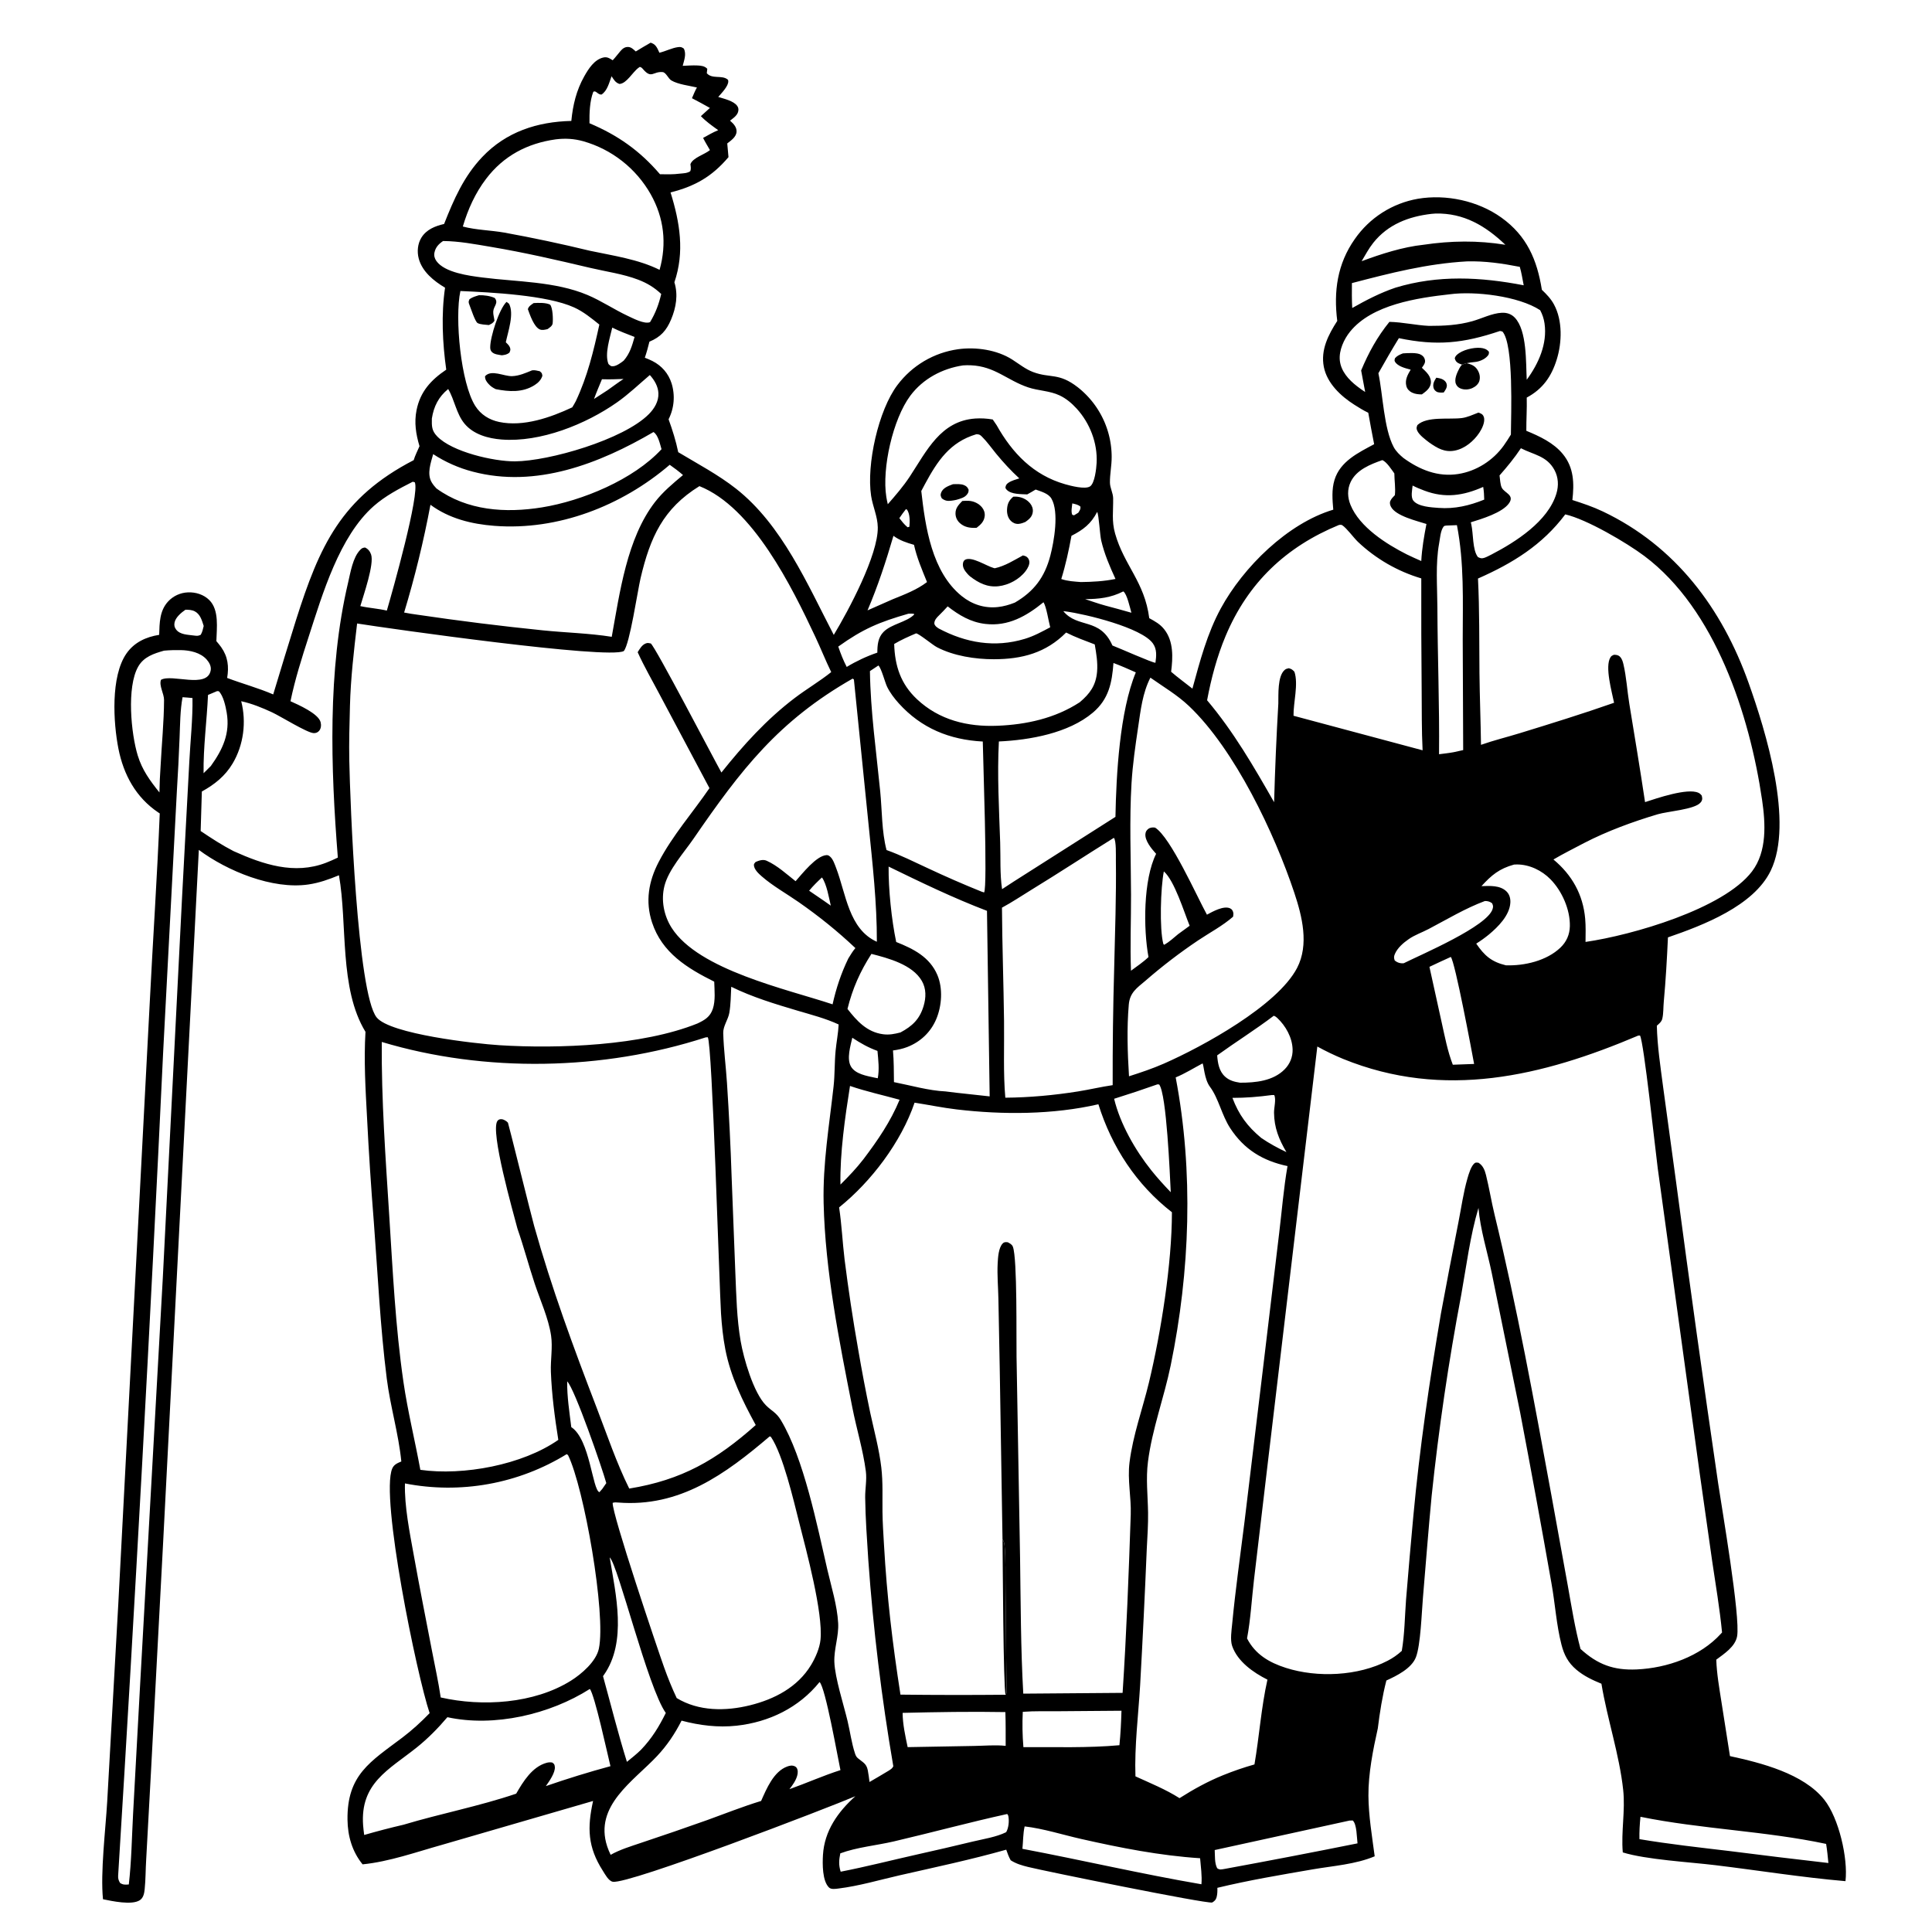 <?xml version="1.0" encoding="UTF-8"?> <svg xmlns="http://www.w3.org/2000/svg" width="156" height="156" viewBox="0 0 156 156" fill="none"><path d="M52.533 3.447C52.568 3.46 52.605 3.47 52.64 3.484C52.993 3.63 53.092 3.936 53.243 4.258C53.744 4.142 54.257 3.867 54.76 3.803C54.968 3.777 55.056 3.809 55.222 3.928C55.434 4.381 55.242 4.857 55.125 5.315C55.519 5.3 55.924 5.267 56.317 5.286C56.62 5.301 56.896 5.329 57.11 5.555L57.07 5.912C57.495 6.405 58.276 6.049 58.734 6.405C58.8 6.457 58.797 6.465 58.804 6.546C58.837 6.94 58.245 7.539 57.993 7.828C58.442 7.97 59.25 8.144 59.531 8.559C59.611 8.677 59.634 8.779 59.621 8.915C59.584 9.3 59.222 9.523 58.945 9.744C58.963 9.759 58.981 9.774 58.998 9.789C59.242 10.002 59.486 10.275 59.474 10.622C59.459 11.059 59.03 11.339 58.722 11.582L58.822 12.689C57.483 14.264 56.123 15.037 54.143 15.538C54.898 17.956 55.292 20.35 54.454 22.793C54.766 23.802 54.593 24.827 54.192 25.787C53.81 26.698 53.34 27.214 52.438 27.589C52.33 28.028 52.214 28.455 52.067 28.884C52.276 28.966 52.484 29.05 52.684 29.152C53.433 29.534 53.971 30.151 54.227 30.954C54.245 31.014 54.262 31.074 54.278 31.134C54.293 31.194 54.307 31.255 54.32 31.316C54.333 31.376 54.344 31.438 54.353 31.499C54.363 31.56 54.371 31.622 54.378 31.684C54.385 31.745 54.39 31.807 54.394 31.869C54.398 31.931 54.4 31.994 54.401 32.056C54.401 32.118 54.401 32.18 54.399 32.242C54.396 32.304 54.393 32.366 54.388 32.428C54.382 32.49 54.376 32.552 54.368 32.614C54.359 32.675 54.35 32.737 54.339 32.798C54.328 32.859 54.315 32.92 54.301 32.98C54.287 33.041 54.272 33.101 54.255 33.161C54.238 33.221 54.22 33.28 54.2 33.339C54.18 33.398 54.159 33.456 54.136 33.514C54.114 33.572 54.09 33.63 54.065 33.687C54.039 33.743 54.013 33.799 53.985 33.855C54.3 34.725 54.577 35.604 54.764 36.511C56.326 37.449 57.999 38.333 59.432 39.46C63.149 42.386 65.192 47.169 67.323 51.266C68.52 49.282 70.908 44.819 70.877 42.58C70.865 41.704 70.468 40.891 70.338 40.034C69.954 37.514 70.923 33.125 72.462 31.09C72.535 30.993 72.61 30.898 72.688 30.804C72.766 30.71 72.846 30.619 72.928 30.529C73.01 30.439 73.094 30.352 73.181 30.266C73.267 30.181 73.356 30.097 73.447 30.016C73.537 29.935 73.63 29.856 73.724 29.779C73.819 29.703 73.915 29.629 74.013 29.557C74.111 29.485 74.211 29.415 74.313 29.349C74.414 29.282 74.517 29.217 74.622 29.155C74.727 29.093 74.833 29.034 74.941 28.978C75.049 28.921 75.158 28.867 75.268 28.816C75.378 28.765 75.49 28.716 75.603 28.67C75.715 28.625 75.829 28.581 75.944 28.541C76.059 28.501 76.174 28.464 76.291 28.43C76.408 28.395 76.525 28.363 76.644 28.335C76.762 28.306 76.881 28.28 77 28.258C77.12 28.235 77.24 28.215 77.36 28.198C78.804 28.001 80.493 28.242 81.736 29.035C82.287 29.387 82.802 29.81 83.42 30.042C84.803 30.562 85.48 30.068 87.023 31.267C87.076 31.309 87.129 31.352 87.181 31.395C87.233 31.438 87.284 31.482 87.335 31.526C87.386 31.571 87.436 31.616 87.485 31.663C87.534 31.709 87.583 31.755 87.631 31.803C87.679 31.85 87.727 31.898 87.773 31.947C87.82 31.996 87.866 32.045 87.912 32.096C87.957 32.146 88.001 32.197 88.045 32.248C88.089 32.299 88.132 32.351 88.175 32.404C88.217 32.456 88.259 32.509 88.3 32.563C88.341 32.617 88.381 32.671 88.42 32.726C88.46 32.781 88.498 32.837 88.536 32.892C88.574 32.949 88.611 33.005 88.647 33.062C88.683 33.119 88.719 33.177 88.753 33.235C88.788 33.293 88.822 33.351 88.854 33.41C88.887 33.469 88.919 33.529 88.951 33.589C88.982 33.648 89.012 33.709 89.042 33.77C89.071 33.83 89.1 33.892 89.128 33.953C89.156 34.015 89.183 34.077 89.209 34.139C89.235 34.201 89.26 34.264 89.284 34.327C89.308 34.39 89.332 34.453 89.354 34.517C89.377 34.581 89.398 34.645 89.419 34.709C89.439 34.774 89.459 34.838 89.478 34.903C89.497 34.968 89.515 35.033 89.532 35.099C89.549 35.164 89.565 35.23 89.58 35.295C89.595 35.361 89.609 35.427 89.623 35.493C89.636 35.56 89.648 35.626 89.659 35.693C89.671 35.759 89.681 35.826 89.691 35.893C89.7 35.96 89.709 36.027 89.716 36.094C89.724 36.161 89.731 36.228 89.736 36.296C89.742 36.363 89.747 36.43 89.751 36.498C89.754 36.565 89.757 36.633 89.759 36.7C89.761 36.768 89.762 36.835 89.762 36.903C89.765 37.592 89.614 38.286 89.622 38.968C89.627 39.399 89.873 39.795 89.881 40.23C89.9 41.262 89.748 42.056 90.04 43.084C90.771 45.663 92.416 46.974 92.797 49.915C93.266 50.174 93.671 50.389 94.012 50.822C94.769 51.783 94.71 53.096 94.562 54.242C95.113 54.719 95.713 55.149 96.282 55.604C96.889 53.387 97.471 51.152 98.577 49.121C100.386 45.798 103.962 42.259 107.656 41.154C107.586 40.354 107.516 39.533 107.754 38.753C108.214 37.247 109.676 36.556 110.956 35.867C110.789 35.023 110.631 34.176 110.481 33.328C110.093 33.145 109.715 32.908 109.353 32.678C108.261 31.985 107.156 30.949 106.894 29.63C106.621 28.257 107.257 27.027 107.977 25.912C107.676 23.525 107.982 21.308 109.39 19.307C109.464 19.2 109.54 19.096 109.619 18.993C109.698 18.891 109.779 18.79 109.863 18.692C109.947 18.593 110.034 18.497 110.122 18.402C110.211 18.308 110.302 18.216 110.395 18.126C110.489 18.037 110.584 17.949 110.681 17.864C110.779 17.779 110.879 17.697 110.98 17.616C111.082 17.536 111.186 17.459 111.291 17.384C111.397 17.309 111.504 17.237 111.613 17.167C111.722 17.097 111.833 17.03 111.945 16.966C112.058 16.902 112.172 16.841 112.287 16.782C112.403 16.724 112.519 16.668 112.638 16.615C112.756 16.562 112.875 16.513 112.996 16.466C113.117 16.419 113.238 16.375 113.361 16.334C113.484 16.294 113.608 16.256 113.732 16.221C113.857 16.186 113.983 16.155 114.109 16.126C114.235 16.098 114.362 16.073 114.49 16.05C116.772 15.664 119.343 16.218 121.228 17.568C123.288 19.043 124.111 20.977 124.498 23.399C124.882 23.766 125.226 24.118 125.481 24.592C126.177 25.885 126.127 27.654 125.699 29.03C125.27 30.41 124.565 31.414 123.277 32.103C123.3 32.993 123.238 33.894 123.244 34.785C124.312 35.225 125.439 35.747 126.189 36.659C127.093 37.756 127.115 39.037 126.963 40.374C127.806 40.645 128.618 40.916 129.421 41.298C135.304 44.099 139.052 49.137 141.195 55.152C142.577 59.032 144.858 66.413 142.976 70.307C141.602 73.153 137.504 74.716 134.679 75.689C134.6 77.421 134.5 79.174 134.341 80.9C134.301 81.327 134.322 81.833 134.225 82.244C134.173 82.469 134.043 82.585 133.88 82.734C133.859 82.753 133.837 82.771 133.816 82.79C133.805 82.801 133.793 82.812 133.782 82.823C133.82 84.469 134.075 86.129 134.288 87.761L135.338 95.454C136.416 103.575 137.549 111.688 138.736 119.793C139.034 121.794 140.543 130.56 140.263 132.122C140.112 132.961 139.216 133.536 138.582 134.009C138.618 135.156 138.826 136.306 139.001 137.439L139.686 141.797C142.226 142.348 145.623 143.211 147.3 145.316C148.473 146.788 149.23 150.045 149.014 151.895C145.503 151.593 141.994 151.027 138.493 150.603C136.437 150.353 132.916 150.157 131.032 149.574C130.888 147.89 131.245 146.199 131.065 144.533C130.757 141.67 129.778 138.803 129.308 135.953C128.581 135.656 127.884 135.328 127.281 134.816C126.622 134.258 126.295 133.627 126.083 132.805C125.669 131.199 125.569 129.482 125.274 127.847C124.463 123.245 123.621 118.648 122.746 114.058L120.449 102.774C120.093 101.058 119.523 99.275 119.38 97.533C118.702 99.794 118.402 102.255 117.983 104.582C116.965 109.953 116.17 115.356 115.598 120.793C115.335 123.538 115.127 126.29 114.893 129.038C114.794 130.191 114.708 132.839 114.328 133.815C113.976 134.72 112.779 135.313 111.944 135.692C111.619 136.946 111.41 138.277 111.251 139.562C110.864 141.287 110.482 143.227 110.494 144.992C110.506 146.619 110.788 148.276 111 149.888C109.453 150.539 107.647 150.658 106.001 150.941C103.426 151.385 100.837 151.819 98.296 152.433C98.306 152.684 98.299 152.946 98.235 153.189C98.179 153.406 98.063 153.51 97.875 153.62C97.274 153.709 84.376 151.086 83.025 150.751C82.512 150.624 82.061 150.495 81.609 150.209C81.453 149.931 81.352 149.653 81.249 149.353C78.401 150.158 75.531 150.765 72.648 151.421C71.017 151.793 69.374 152.282 67.713 152.488C67.481 152.515 67.124 152.584 66.94 152.409C66.394 151.886 66.407 150.496 66.45 149.783C66.567 147.834 67.652 146.305 69.066 145.036C66.958 145.94 50.77 152.17 49.481 151.943C49.137 151.883 48.849 151.328 48.672 151.05C47.452 149.14 47.409 147.591 47.888 145.42L35.688 148.962C33.623 149.54 31.418 150.326 29.277 150.537C28.436 149.506 28.075 148.254 28.059 146.932C28.015 143.304 29.906 142.251 32.473 140.313C33.272 139.709 33.995 139.048 34.691 138.328C33.651 135.246 30.701 120.903 31.668 118.584C31.806 118.251 32.097 118.137 32.405 118.007C32.182 115.766 31.515 113.564 31.23 111.319C30.7 107.132 30.504 102.881 30.185 98.673C29.96 95.861 29.777 93.047 29.636 90.23C29.511 87.929 29.374 85.62 29.511 83.316C27.369 79.805 28.068 74.621 27.369 70.673C26.559 71.008 25.769 71.291 24.898 71.418C22.003 71.841 18.35 70.332 16.054 68.625L13.172 124.543L12.185 143.17L11.804 150.146C11.753 150.944 11.764 151.756 11.681 152.55C11.648 152.874 11.582 153.241 11.287 153.434C10.643 153.853 9.038 153.503 8.316 153.355C8.099 151.175 8.522 147.761 8.657 145.457L9.555 129.455L12.088 81.011C12.344 75.899 12.692 70.796 12.899 65.68C12.861 65.656 12.822 65.631 12.784 65.606C10.973 64.388 9.98 62.562 9.562 60.452C9.149 58.36 8.924 54.62 10.209 52.77C10.841 51.86 11.794 51.43 12.853 51.26C12.885 50.3 12.877 49.329 13.569 48.572C13.621 48.516 13.675 48.463 13.731 48.412C13.788 48.362 13.847 48.314 13.908 48.27C13.97 48.225 14.033 48.184 14.098 48.145C14.164 48.107 14.231 48.072 14.3 48.04C14.369 48.008 14.439 47.98 14.511 47.956C14.583 47.931 14.655 47.91 14.729 47.892C14.803 47.875 14.878 47.861 14.953 47.851C15.028 47.84 15.103 47.834 15.179 47.831C15.805 47.806 16.451 48.006 16.901 48.454C17.712 49.261 17.497 50.722 17.471 51.769C17.602 51.925 17.738 52.083 17.856 52.25C18.406 53.029 18.494 53.816 18.342 54.741C19.574 55.208 20.847 55.548 22.06 56.071C22.663 54.065 23.277 52.062 23.902 50.062C25.803 44.077 27.533 40.196 33.403 37.155C33.52 36.772 33.714 36.395 33.873 36.027C33.583 35.063 33.434 34.116 33.634 33.118C33.934 31.618 34.797 30.683 36.032 29.848C35.73 27.704 35.619 25.379 35.936 23.23C35.03 22.69 34.089 21.937 33.809 20.871C33.663 20.313 33.722 19.678 34.029 19.183C34.438 18.526 35.141 18.252 35.859 18.085C36.645 16.097 37.446 14.25 38.941 12.675C40.868 10.643 43.383 9.827 46.132 9.765C46.256 8.487 46.538 7.296 47.173 6.169C47.515 5.562 47.977 4.826 48.696 4.648C49.023 4.567 49.206 4.703 49.473 4.867C49.698 4.631 49.89 4.362 50.104 4.116C50.27 3.925 50.451 3.784 50.72 3.792C50.972 3.8 51.159 3.998 51.337 4.155C51.729 3.91 52.133 3.681 52.533 3.447ZM132.278 83.62C124.519 86.913 116.589 88.813 108.449 85.502C107.737 85.207 107.043 84.874 106.368 84.502L102.394 117.906L101.253 127.563C101.07 129.12 100.982 130.761 100.693 132.294C101.356 133.585 102.482 134.241 103.827 134.672C106.365 135.486 109.668 135.335 112.051 134.095C112.258 133.989 112.456 133.869 112.646 133.736C112.836 133.603 113.017 133.458 113.188 133.301C113.419 131.956 113.429 130.528 113.532 129.164C113.715 126.918 113.911 124.672 114.119 122.428C114.626 116.93 115.425 111.5 116.349 106.058C116.806 103.593 117.278 101.131 117.765 98.672C117.994 97.513 118.161 96.292 118.488 95.158C118.59 94.805 118.79 94.097 119.102 93.9C119.18 93.85 119.289 93.88 119.378 93.885C119.737 94.102 119.887 94.478 119.986 94.873C120.251 95.937 120.424 97.027 120.683 98.094C122.503 105.589 123.882 113.181 125.274 120.764L126.59 128.021C126.897 129.73 127.168 131.465 127.619 133.143C128.992 134.396 130.283 134.882 132.152 134.799C134.599 134.691 137.284 133.759 138.959 131.912L139.048 131.814C138.859 129.876 138.533 127.969 138.249 126.044L137.25 119.011L133.854 94.33C133.657 92.841 132.733 84.115 132.421 83.612L132.278 83.62ZM56.475 39.253C53.536 41.07 52.498 43.398 51.724 46.682C51.482 47.707 50.851 52.023 50.367 52.57C49.118 53.263 31.366 50.748 28.835 50.344C28.573 52.56 28.316 54.766 28.257 57C28.218 58.471 28.175 59.955 28.204 61.425C28.271 64.729 28.849 80.206 30.413 82.152C31.498 83.503 38.414 84.275 40.331 84.396C45.065 84.693 51.856 84.44 56.317 82.641C56.903 82.363 57.343 82.111 57.56 81.452C57.78 80.787 57.691 79.958 57.671 79.264C55.488 78.177 53.451 76.931 52.649 74.481C52.093 72.784 52.372 71.165 53.183 69.606C54.294 67.469 55.93 65.62 57.286 63.639L53.255 56.064C52.665 54.942 52.009 53.818 51.489 52.663C51.658 52.388 51.839 52.062 52.164 51.946C52.299 51.898 52.414 51.928 52.548 51.956C52.943 52.272 57.559 61.14 58.251 62.377C60.022 60.158 61.9 58.084 64.168 56.362C65.127 55.634 66.179 55.017 67.117 54.268C66.66 53.333 66.278 52.364 65.835 51.422C63.947 47.406 60.799 40.972 56.475 39.253ZM73.848 89.035C72.767 92.215 70.351 95.407 67.754 97.492C67.965 98.879 68.027 100.301 68.196 101.697C68.501 104.118 68.865 106.53 69.289 108.933C69.583 110.657 69.91 112.376 70.27 114.088C70.587 115.546 70.988 117.014 71.162 118.498C71.3 119.676 71.243 120.886 71.256 122.071C71.265 122.959 71.328 123.848 71.378 124.734C71.618 128.954 72.059 132.669 72.708 136.834C75.537 136.866 78.367 136.869 81.197 136.843C81.008 136.345 80.969 125.837 80.948 124.291L80.724 110.487L80.616 104.868C80.597 103.921 80.509 102.961 80.557 102.014C80.581 101.551 80.625 100.75 80.961 100.408C81.098 100.268 81.19 100.297 81.369 100.305C81.54 100.399 81.708 100.472 81.784 100.666C82.153 101.604 82.054 108.114 82.081 109.563L82.365 125.769C82.42 129.425 82.417 133.104 82.625 136.754L90.645 136.691C90.959 131.909 91.14 127.089 91.302 122.299C91.349 120.89 91.028 119.499 91.203 118.089C91.477 115.878 92.254 113.783 92.773 111.626C93.745 107.583 94.63 102.016 94.627 97.882C91.762 95.658 89.77 92.618 88.69 89.164C85.04 90.007 80.964 90.021 77.257 89.582C76.113 89.447 74.985 89.212 73.848 89.035ZM56.974 83.766C48.706 86.449 39.172 86.639 30.826 84.133C30.791 88.801 31.134 93.508 31.43 98.167C31.715 102.652 31.928 107.116 32.574 111.572C32.922 113.97 33.506 116.303 33.941 118.682C37.408 119.173 42.184 118.286 45.081 116.263C44.792 114.443 44.552 112.614 44.481 110.77C44.444 109.802 44.638 108.804 44.497 107.844C44.289 106.437 43.62 104.993 43.174 103.645C42.687 102.175 42.289 100.664 41.781 99.204C41.441 97.897 39.56 91.329 40.168 90.506C40.253 90.391 40.363 90.362 40.501 90.37C40.672 90.38 40.914 90.527 41.015 90.654C41.05 90.699 42.886 98.118 43.129 98.984C44.532 103.993 46.313 108.819 48.177 113.668C49.013 115.841 49.773 118.109 50.808 120.195C55.045 119.508 57.851 117.89 61.022 115.066C59.954 113.109 58.993 111.155 58.565 108.946C58.38 107.99 58.281 107.016 58.218 106.045C58.088 104.013 57.511 84.214 57.148 83.752L56.974 83.766ZM126.389 41.534C124.534 44.008 122.132 45.484 119.34 46.714C119.468 49.243 119.436 51.82 119.46 54.354C119.479 56.284 119.559 58.212 119.583 60.142C120.61 59.78 121.68 59.519 122.722 59.199C125.266 58.418 127.818 57.626 130.329 56.745C130.161 55.902 129.561 53.811 130.041 53.069C130.125 52.94 130.184 52.935 130.317 52.87C130.512 52.874 130.665 52.886 130.81 53.033C130.963 53.187 131.031 53.411 131.08 53.616C131.326 54.647 131.387 55.772 131.559 56.824C131.992 59.469 132.434 62.117 132.83 64.767C133.764 64.464 136.237 63.608 137.131 64.01C137.259 64.067 137.318 64.129 137.405 64.235C137.445 64.414 137.483 64.523 137.388 64.698C137.366 64.739 137.333 64.775 137.302 64.811C136.834 65.362 134.636 65.515 133.859 65.747C131.844 66.347 129.767 67.108 127.897 68.076C127.076 68.512 126.233 68.928 125.433 69.4C126.927 70.643 127.823 72.224 127.996 74.181C128.05 74.801 128.03 75.434 128.024 76.056C131.795 75.511 139.17 73.385 141.467 70.364C142.693 68.752 142.556 66.481 142.28 64.591C141.278 57.742 138.503 49.184 132.771 44.893C131.349 43.828 128.13 41.932 126.389 41.534ZM97.098 85.867C96.397 86.238 95.662 86.697 94.931 86.996C96.387 94.63 96.088 102.651 94.531 110.237C93.995 112.848 93.028 115.384 92.692 118.034C92.517 119.405 92.679 120.753 92.701 122.126C92.717 123.099 92.646 124.081 92.597 125.053C92.445 128.73 92.265 132.406 92.06 136.081C91.914 138.516 91.598 140.993 91.682 143.432C92.873 143.976 94.135 144.489 95.241 145.193C96.368 144.477 97.514 143.843 98.754 143.341C99.584 143.004 100.43 142.713 101.292 142.47C101.683 140.194 101.834 137.88 102.34 135.624C101.2 135.052 99.925 134.162 99.491 132.906C99.32 132.412 99.445 131.619 99.494 131.105C99.756 128.351 100.15 125.6 100.491 122.855L102.006 110.29L103.287 99.568C103.505 97.773 103.648 95.936 103.961 94.156C101.968 93.733 100.456 92.816 99.333 91.093C98.643 90.034 98.4 88.692 97.693 87.745C97.233 87.129 97.201 85.954 97.098 85.867ZM59.044 79.677C59.008 80.368 59.008 81.099 58.89 81.78C58.794 82.334 58.382 82.853 58.397 83.409C58.434 84.756 58.613 86.097 58.7 87.442C58.867 89.99 58.994 92.54 59.078 95.093L59.376 102.78C59.455 104.631 59.489 106.455 59.803 108.287C60.042 109.678 60.837 112.456 61.846 113.471C62.316 113.944 62.674 114.042 63.051 114.668C64.901 117.745 65.984 123.188 66.802 126.729C67.127 128.133 67.599 129.625 67.678 131.062C67.737 132.116 67.332 133.142 67.37 134.199C67.416 135.47 68.125 137.655 68.437 138.964C68.641 139.817 68.758 140.729 69.029 141.558C69.079 141.713 69.132 141.849 69.26 141.959C69.646 142.294 69.958 142.377 70.068 142.931C70.13 143.245 70.167 143.569 70.21 143.887C70.732 143.579 71.262 143.28 71.777 142.962C71.943 142.846 72.042 142.803 72.131 142.618C71.183 137.105 70.51 131.558 70.112 125.977C70.006 124.3 69.879 122.597 69.859 120.917C69.851 120.227 70.002 119.489 69.914 118.808C69.691 117.085 69.163 115.381 68.827 113.674C67.761 108.277 66.631 102.644 66.504 97.136C66.43 93.954 66.957 90.876 67.307 87.727C67.414 86.766 67.379 85.802 67.471 84.844C67.539 84.137 67.684 83.43 67.717 82.721C66.656 82.228 65.507 81.935 64.388 81.604C62.592 81.072 60.729 80.507 59.044 79.677ZM92.889 54.717C92.248 55.977 92.106 57.328 91.9 58.709C91.676 60.212 91.457 61.723 91.365 63.241C91.185 66.239 91.317 69.245 91.325 72.246C91.33 74.282 91.246 76.351 91.321 78.382C91.793 78.029 92.311 77.687 92.735 77.278C92.315 74.985 92.311 71.027 93.352 68.942L93.287 68.871C92.965 68.514 92.439 67.868 92.486 67.346C92.503 67.157 92.575 67.037 92.725 66.925C92.878 66.811 93.089 66.796 93.268 66.826C94.532 67.607 96.649 72.403 97.455 73.856C97.913 73.608 98.798 73.109 99.319 73.342C99.485 73.417 99.551 73.542 99.586 73.715C99.602 73.797 99.575 73.94 99.567 74.018C98.696 74.775 97.698 75.293 96.745 75.931C95.262 76.927 93.846 78.011 92.498 79.183C91.791 79.781 91.228 80.144 91.144 81.122C90.98 83.028 91.043 84.999 91.162 86.905C92.117 86.6 93.057 86.285 93.977 85.882C97.11 84.508 103.142 81.204 104.73 78.163C105.715 76.277 105.142 73.987 104.51 72.089C102.916 67.306 99.709 60.523 96.002 57.007C95.057 56.111 93.945 55.463 92.889 54.717ZM68.848 54.794C62.856 58.211 59.84 62.134 55.995 67.727C55.226 68.846 53.989 70.208 53.651 71.534C53.361 72.677 53.602 73.93 54.232 74.918C56.41 78.332 63.541 79.867 67.227 81.095C67.516 79.795 67.916 78.593 68.497 77.393C68.677 77.109 68.846 76.808 69.069 76.553C67.619 75.182 66.127 73.984 64.49 72.842C63.522 72.167 62.404 71.542 61.516 70.769C61.266 70.551 60.889 70.211 60.874 69.853C60.869 69.736 60.946 69.685 61.014 69.598C61.295 69.481 61.607 69.368 61.904 69.501C62.753 69.88 63.512 70.579 64.239 71.153C64.783 70.546 65.904 69.101 66.733 69.047C66.87 69.038 66.941 69.096 67.043 69.184C67.265 69.377 67.409 69.814 67.515 70.089C68.313 72.17 68.531 75.024 70.802 76.043C70.814 72.918 70.452 69.739 70.138 66.63L68.949 54.867L68.848 54.794ZM62.152 115.977C58.559 119.039 54.888 121.72 49.906 121.322C49.739 121.309 49.638 121.296 49.471 121.348C49.402 122.218 53.084 133.126 53.624 134.632C53.926 135.477 54.258 136.299 54.641 137.111C56.413 138.188 58.591 138.18 60.557 137.694C62.535 137.205 64.401 136.236 65.487 134.445C65.84 133.864 66.185 133.079 66.252 132.399C66.466 130.223 65.117 125.246 64.521 122.896C64.079 121.156 63.225 117.461 62.249 116.022L62.152 115.977ZM45.757 117.416C45.636 117.49 45.515 117.563 45.393 117.634C45.271 117.705 45.148 117.775 45.024 117.844C44.9 117.912 44.775 117.979 44.65 118.044C44.525 118.11 44.398 118.174 44.272 118.237C44.145 118.299 44.017 118.36 43.889 118.42C43.76 118.48 43.631 118.538 43.502 118.594C43.372 118.651 43.242 118.706 43.111 118.76C42.98 118.813 42.848 118.865 42.716 118.916C42.584 118.966 42.451 119.015 42.318 119.063C42.185 119.11 42.051 119.156 41.916 119.201C41.782 119.245 41.647 119.288 41.512 119.329C41.377 119.37 41.241 119.41 41.104 119.448C40.968 119.486 40.831 119.522 40.694 119.557C40.557 119.592 40.42 119.625 40.282 119.657C40.144 119.688 40.006 119.718 39.867 119.747C39.728 119.775 39.59 119.802 39.45 119.827C39.311 119.853 39.172 119.876 39.032 119.898C38.892 119.92 38.752 119.94 38.612 119.959C38.471 119.978 38.331 119.995 38.19 120.01C38.05 120.026 37.909 120.04 37.768 120.052C37.627 120.064 37.486 120.074 37.345 120.083C37.203 120.092 37.062 120.099 36.921 120.105C36.779 120.111 36.638 120.114 36.497 120.117C36.355 120.119 36.214 120.12 36.072 120.119C35.931 120.118 35.789 120.115 35.648 120.111C35.506 120.107 35.365 120.101 35.224 120.093C35.082 120.085 34.941 120.076 34.8 120.066C34.659 120.055 34.518 120.042 34.377 120.028C34.237 120.014 34.096 119.998 33.956 119.981C33.815 119.963 33.675 119.944 33.535 119.924C33.395 119.903 33.255 119.881 33.116 119.857C32.976 119.833 32.837 119.807 32.698 119.78C32.646 121.617 33.087 123.772 33.413 125.585C33.876 128.163 34.387 130.733 34.882 133.304C35.122 134.552 35.401 135.805 35.585 137.061C38.934 137.823 43.123 137.57 46.099 135.708C46.957 135.171 48.136 134.158 48.356 133.12C48.948 130.331 47.162 120.13 45.866 117.493L45.757 117.416ZM108.119 42.387C103.837 44.149 100.769 47.051 98.961 51.357C98.266 53.012 97.798 54.781 97.467 56.543C99.612 59.087 101.236 61.895 102.878 64.775C102.951 62.118 103.065 59.462 103.219 56.809C103.235 56.098 103.144 54.614 103.722 54.103C103.842 53.997 103.914 53.996 104.064 53.956C104.295 54.018 104.363 54.075 104.519 54.243C104.855 55.24 104.427 56.733 104.446 57.794L114.868 60.583C114.786 58.952 114.807 57.306 114.792 55.673C114.763 52.683 114.754 49.693 114.762 46.703C114.524 46.632 114.289 46.554 114.055 46.47C113.822 46.385 113.591 46.294 113.363 46.196C113.135 46.098 112.91 45.993 112.689 45.882C112.467 45.771 112.248 45.654 112.033 45.53C111.818 45.406 111.607 45.276 111.4 45.139C111.192 45.003 110.989 44.861 110.79 44.713C110.591 44.565 110.396 44.411 110.206 44.251C110.016 44.092 109.831 43.927 109.651 43.756C109.28 43.4 108.768 42.673 108.378 42.408C108.312 42.363 108.19 42.374 108.119 42.387ZM33.328 38.898C32.221 39.463 31.117 40.035 30.178 40.862C27.404 43.306 26.041 47.965 24.929 51.397C24.376 53.102 23.818 54.864 23.455 56.621C24.058 56.895 25.721 57.614 25.891 58.322C25.946 58.553 25.927 58.824 25.767 59.011C25.646 59.152 25.494 59.205 25.314 59.194C24.787 59.165 22.651 57.837 21.985 57.526C21.182 57.152 20.344 56.81 19.477 56.62C19.906 58.295 19.673 60.152 18.786 61.645C18.181 62.663 17.323 63.346 16.298 63.91L16.202 67.101C17.06 67.68 17.937 68.251 18.859 68.725C21.241 69.796 23.766 70.65 26.326 69.664C26.648 69.54 26.968 69.396 27.279 69.246C26.707 62.035 26.437 54.118 28.105 47.052C28.296 46.246 28.484 45.002 29.096 44.389C29.236 44.248 29.286 44.238 29.471 44.208C29.719 44.318 29.87 44.511 29.961 44.764C30.237 45.537 29.35 48.058 29.095 48.94C29.802 49.098 30.534 49.136 31.235 49.303C31.685 47.772 33.912 39.885 33.493 38.941L33.328 38.898ZM89.939 67.652C87.707 69.041 85.511 70.483 83.267 71.856C82.488 72.333 81.708 72.859 80.904 73.29C80.924 76.342 81.034 79.398 81.072 82.451C81.096 84.423 81.001 86.701 81.175 88.634C83.129 88.619 85.118 88.435 87.048 88.128C87.982 87.979 88.909 87.756 89.843 87.621C89.834 84.483 89.874 81.346 89.964 78.209C90.031 75.297 90.141 72.363 90.102 69.451C90.097 69.109 90.144 67.873 89.939 67.652ZM54.077 37.53C50.202 40.849 45.062 42.853 39.928 42.46C38.079 42.318 36.268 41.873 34.757 40.758C34.206 43.697 33.497 46.597 32.631 49.459C32.997 49.529 33.36 49.593 33.73 49.638C37.082 50.134 40.444 50.553 43.815 50.896C45.661 51.086 47.568 51.128 49.395 51.419C50.047 47.839 50.617 43.48 52.883 40.543C53.531 39.704 54.341 39.035 55.15 38.358C54.805 38.059 54.452 37.791 54.077 37.53ZM66.176 135.816C64.514 137.882 62.101 139.056 59.475 139.342C57.973 139.505 56.487 139.32 55.033 138.933C54.498 139.986 53.87 140.925 53.06 141.789C51.157 143.817 47.952 145.8 49.025 149.08C49.103 149.319 49.197 149.543 49.307 149.768C50.061 149.343 50.935 149.082 51.753 148.804C53.538 148.21 55.316 147.599 57.088 146.968C58.541 146.443 59.977 145.869 61.457 145.418C61.895 144.432 62.468 143.032 63.572 142.635C63.779 142.561 63.976 142.525 64.182 142.624C64.288 142.675 64.349 142.756 64.384 142.87C64.517 143.303 64.184 143.873 63.942 144.206C63.877 144.294 63.811 144.382 63.743 144.468C65.116 143.98 66.477 143.37 67.862 142.929C67.64 141.893 66.652 136.258 66.176 135.816ZM47.626 136.376C44.404 138.427 39.902 139.479 36.125 138.656C35.373 139.542 34.541 140.389 33.632 141.114C31.391 142.902 29.071 143.977 29.32 147.389C29.339 147.648 29.373 147.907 29.407 148.165C30.458 147.862 31.515 147.586 32.58 147.338C35.599 146.433 38.684 145.846 41.679 144.831C42.24 143.855 42.967 142.664 44.127 142.341C44.292 142.295 44.415 142.291 44.583 142.313C44.744 142.425 44.773 142.446 44.799 142.657C44.855 143.123 44.338 143.85 44.074 144.22C45.794 143.624 47.533 143.087 49.291 142.611C49.061 141.682 48.011 136.814 47.626 136.376ZM44.87 11.252C42.573 11.575 40.66 12.581 39.245 14.446C38.372 15.595 37.78 16.912 37.371 18.291C38.449 18.577 39.614 18.588 40.716 18.78C43.035 19.202 45.341 19.692 47.632 20.248C49.506 20.647 51.528 20.93 53.258 21.788C53.851 19.676 53.621 17.594 52.536 15.675C52.463 15.547 52.387 15.42 52.308 15.295C52.228 15.17 52.146 15.047 52.061 14.927C51.976 14.806 51.888 14.687 51.797 14.57C51.706 14.454 51.613 14.339 51.516 14.227C51.42 14.115 51.321 14.006 51.219 13.899C51.117 13.791 51.013 13.687 50.906 13.584C50.799 13.482 50.69 13.383 50.578 13.286C50.467 13.189 50.353 13.095 50.236 13.004C50.12 12.912 50.002 12.824 49.881 12.739C49.761 12.653 49.638 12.57 49.513 12.491C49.389 12.411 49.262 12.335 49.134 12.261C49.006 12.188 48.876 12.118 48.744 12.051C48.612 11.984 48.479 11.92 48.344 11.859C48.209 11.799 48.073 11.741 47.935 11.687C47.798 11.633 47.659 11.583 47.519 11.536C47.379 11.488 47.238 11.444 47.095 11.404C46.346 11.197 45.64 11.157 44.87 11.252ZM70.927 53.735L70.243 54.188C70.289 57.437 70.754 60.671 71.073 63.901C71.225 65.43 71.191 67.157 71.584 68.637C72.723 69.044 73.805 69.589 74.901 70.096C76.337 70.771 77.791 71.406 79.263 71.999L79.462 72.061C79.755 71.628 79.369 61.088 79.355 59.875C76.676 59.733 74.394 58.81 72.567 56.786C72.212 56.392 71.869 55.941 71.634 55.464C71.451 55.091 71.171 53.957 70.927 53.735ZM89.907 53.533C89.787 55.132 89.532 56.45 88.247 57.539C86.284 59.202 83.157 59.755 80.655 59.87C80.512 62.562 80.67 65.341 80.76 68.037C80.801 69.275 80.73 70.573 80.912 71.796L81.856 71.18L90.067 65.958C90.13 62.55 90.409 57.438 91.712 54.292C91.116 54.022 90.52 53.765 89.907 53.533ZM78.82 35.067C76.702 35.7 75.695 37.218 74.68 39.1C74.582 39.282 74.485 39.465 74.389 39.648C74.714 42.545 75.237 46.181 77.656 48.132C78.489 48.803 79.497 49.132 80.567 49.017C81.044 48.967 81.502 48.833 81.947 48.656C83.494 47.753 84.353 46.608 84.809 44.868C85.112 43.714 85.524 41.342 84.901 40.264C84.655 39.838 84.056 39.688 83.624 39.528C83.399 39.659 83.175 39.801 82.944 39.92C82.463 39.895 81.673 39.927 81.3 39.56C81.224 39.485 81.222 39.467 81.181 39.383C81.211 39.184 81.255 39.094 81.434 38.974C81.686 38.806 82.016 38.721 82.304 38.627C81.624 38.002 81.01 37.336 80.424 36.622C80.055 36.172 79.703 35.669 79.291 35.26C79.15 35.12 79.091 35.078 78.891 35.063C78.867 35.061 78.844 35.066 78.82 35.067ZM121.105 26.729C118.156 27.723 116.023 27.945 112.953 27.305C112.378 28.24 111.838 29.182 111.299 30.137C111.666 31.852 111.733 34.602 112.537 36.103C112.72 36.445 113.022 36.732 113.318 36.978C114.625 37.929 116.098 38.529 117.736 38.275C119.207 38.047 120.556 37.184 121.42 35.977C121.624 35.692 121.813 35.392 121.997 35.092C122.008 33.464 122.238 27.827 121.318 26.773C121.252 26.757 121.172 26.725 121.105 26.729ZM71.751 69.973C71.733 71.797 71.989 74.277 72.364 76.061C73.751 76.612 75.067 77.268 75.689 78.729C76.146 79.803 76.049 81.22 75.598 82.288C75.151 83.348 74.32 84.13 73.251 84.544C72.885 84.686 72.493 84.769 72.104 84.82C72.178 85.669 72.172 86.525 72.183 87.376C73.505 87.635 75.004 88.068 76.345 88.127C77.531 88.284 78.723 88.386 79.911 88.528L79.694 73.546C76.98 72.511 74.36 71.244 71.751 69.973ZM37.175 23.498C36.704 25.683 37.212 30.938 38.374 32.776C38.818 33.477 39.498 33.901 40.303 34.071C42.26 34.483 44.459 33.712 46.207 32.891C46.304 32.725 46.412 32.561 46.496 32.388C47.438 30.39 47.926 28.352 48.395 26.208C47.744 25.689 47.112 25.165 46.347 24.819C44.146 23.825 39.678 23.61 37.175 23.498ZM77.757 29.504C76.084 29.755 74.526 30.583 73.505 31.95C72.093 33.842 71.202 37.816 71.565 40.118C71.598 40.318 71.638 40.517 71.685 40.714C72.313 39.995 72.937 39.276 73.463 38.476C74.825 36.409 75.946 33.989 78.746 33.794C78.982 33.778 79.218 33.777 79.455 33.79C79.691 33.803 79.926 33.831 80.159 33.872L80.471 34.329C81.742 36.595 83.448 38.37 86.005 39.1C86.449 39.227 87.613 39.535 88.014 39.276C88.397 39.03 88.525 37.821 88.548 37.369C88.627 35.774 88.005 34.164 86.932 32.989C86.541 32.562 86.09 32.179 85.564 31.93C84.752 31.545 83.849 31.559 83.012 31.276C81.314 30.703 80.332 29.576 78.389 29.495C78.177 29.486 77.969 29.49 77.757 29.504ZM73.969 51.141C73.361 51.4 72.77 51.661 72.201 51.999C72.255 53.772 72.726 55.222 74.043 56.459C75.84 58.147 78.128 58.7 80.536 58.602C82.882 58.508 85.198 57.999 87.185 56.703C88.007 56.007 88.489 55.348 88.584 54.237C88.647 53.502 88.52 52.757 88.396 52.034C87.621 51.735 86.825 51.453 86.085 51.074C84.454 52.718 82.526 53.228 80.248 53.23C78.741 53.232 77.007 52.964 75.657 52.261C75.298 52.075 74.216 51.167 73.969 51.141ZM14.741 56.296C14.543 57.357 14.545 58.486 14.5 59.563C14.444 61.01 14.371 62.456 14.28 63.9L13.174 84.951C12.124 107.129 10.912 129.298 9.539 151.458C9.524 151.69 9.58 151.847 9.696 152.041C9.936 152.198 10.121 152.185 10.401 152.161C10.618 150.288 10.644 148.358 10.745 146.474L11.308 136.133L13.148 103.147L14.702 72.421L15.288 61.473C15.375 59.784 15.57 58.053 15.542 56.363C15.275 56.34 15.008 56.309 14.741 56.296ZM51.659 5.402L51.571 5.464C51.073 5.82 50.607 6.742 50.022 6.779C49.695 6.676 49.561 6.43 49.382 6.156C49.194 6.655 49.04 7.341 48.564 7.637C48.256 7.648 48.112 7.26 47.904 7.419C47.613 8.167 47.586 9.155 47.598 9.952C49.887 10.917 51.665 12.171 53.291 14.069C53.828 14.077 54.358 14.093 54.892 14.021C55.182 13.992 55.481 13.994 55.731 13.829C55.815 13.638 55.773 13.461 55.748 13.261C55.93 12.735 56.895 12.477 57.325 12.12C57.14 11.795 56.937 11.472 56.772 11.136C57.172 10.917 57.569 10.682 57.992 10.511C57.499 10.157 57.015 9.818 56.593 9.378L57.321 8.716C56.84 8.451 56.363 8.177 55.873 7.93C55.999 7.638 56.115 7.341 56.273 7.064C55.657 6.919 54.745 6.814 54.206 6.494C53.958 6.347 53.779 5.847 53.504 5.821C52.733 5.749 52.616 6.392 51.931 5.595C51.85 5.5 51.785 5.426 51.659 5.402ZM52.764 34.886C48.393 37.441 43.277 39.434 38.171 38.083C37.888 38.009 37.608 37.924 37.332 37.828C37.056 37.731 36.784 37.624 36.517 37.506C36.249 37.387 35.987 37.258 35.73 37.119C35.473 36.979 35.222 36.829 34.977 36.669C34.784 37.37 34.452 38.26 34.858 38.949C34.961 39.123 35.098 39.294 35.24 39.439C37.725 41.242 40.814 41.445 43.763 40.968C47.007 40.444 51.153 38.727 53.415 36.271C53.291 35.861 53.142 35.111 52.764 34.886ZM35.776 19.461C35.429 19.697 35.173 19.96 35.082 20.384C35.028 20.636 35.09 20.869 35.237 21.076C35.909 22.018 37.884 22.269 38.943 22.405C41.724 22.762 44.83 22.717 47.445 23.822C48.564 24.295 49.582 24.987 50.682 25.503C51.107 25.701 52.053 26.203 52.489 26.011C52.935 25.272 53.193 24.576 53.39 23.738C52.832 23.209 52.253 22.86 51.535 22.585C50.303 22.114 48.946 21.934 47.664 21.631C44.921 20.984 42.388 20.396 39.594 19.926C38.332 19.714 37.059 19.471 35.776 19.461ZM52.471 30.282C51.603 31.02 50.758 31.832 49.826 32.487C47.302 34.261 43.638 35.732 40.501 35.489C39.413 35.405 38.231 35.08 37.507 34.208C36.843 33.408 36.709 32.296 36.188 31.412C35.418 32.037 35.024 32.814 34.872 33.787C34.871 33.794 34.871 33.8 34.87 33.806C34.861 34.406 34.851 34.766 35.292 35.227C36.497 36.49 39.864 37.263 41.579 37.252C44.324 37.236 50.344 35.501 52.387 33.445C52.838 32.992 53.193 32.408 53.163 31.749C53.137 31.19 52.839 30.686 52.471 30.282ZM117.075 23.76C114.451 24.054 110.788 24.585 109.013 26.777C108.519 27.387 108.105 28.288 108.183 29.09C108.267 29.971 108.906 30.67 109.578 31.189C109.788 31.354 110.006 31.508 110.231 31.651L109.906 29.913C110.504 28.478 111.206 27.201 112.188 25.989C113.268 26.011 114.315 26.264 115.388 26.314C116.582 26.315 117.722 26.26 118.881 25.936C119.645 25.723 120.466 25.294 121.257 25.255C121.661 25.234 122.027 25.35 122.31 25.645C123.309 26.69 123.203 29.289 123.277 30.663C124.229 29.365 124.951 27.765 124.714 26.116C124.658 25.728 124.544 25.393 124.362 25.047C122.616 23.906 119.092 23.491 117.075 23.76ZM122.252 69.81C121.056 70.142 120.434 70.662 119.622 71.551C120.29 71.53 121.127 71.47 121.646 71.983C121.892 72.225 121.974 72.56 121.953 72.896C121.892 73.914 120.962 74.845 120.217 75.463C119.893 75.728 119.554 75.971 119.199 76.193C119.861 77.162 120.425 77.662 121.591 77.944C123.085 77.997 124.883 77.58 125.995 76.518C126.488 76.047 126.745 75.463 126.759 74.78C126.786 73.443 126.125 71.949 125.197 71.001C124.497 70.286 123.502 69.804 122.492 69.801C122.412 69.801 122.332 69.806 122.252 69.81ZM116.807 42.435C116.695 42.454 116.622 42.435 116.552 42.535C116.308 42.878 116.28 43.465 116.203 43.876C115.9 45.508 116.055 47.384 116.062 49.043C116.078 52.993 116.235 56.952 116.196 60.901C116.589 60.85 116.987 60.809 117.377 60.736L118.145 60.566L118.108 51.605C118.111 48.509 118.233 45.46 117.64 42.404L116.807 42.435ZM49.229 125.75C49.721 128.743 50.642 132.568 48.759 135.247C48.736 135.279 48.714 135.31 48.691 135.342C49.326 137.647 49.908 139.979 50.62 142.261C51.01 141.945 51.404 141.635 51.762 141.281C52.629 140.375 53.204 139.435 53.76 138.314C52.306 136.269 49.899 126.339 49.229 125.75ZM122.806 36.193C122.286 36.976 121.702 37.686 121.081 38.389C121.121 38.671 121.135 39.143 121.266 39.389C121.487 39.806 122.305 39.968 121.853 40.626C121.319 41.403 119.624 41.905 118.76 42.174C118.772 42.223 118.785 42.272 118.796 42.322C118.976 43.079 118.882 44.41 119.337 44.981C119.524 45.071 119.619 45.112 119.826 45.05C120.03 44.989 120.243 44.865 120.435 44.772C122.385 43.761 124.996 42.096 125.671 39.859C125.867 39.211 125.835 38.535 125.507 37.935C124.89 36.807 123.83 36.722 122.806 36.193ZM13.243 52.538C12.413 52.776 11.611 53.03 11.156 53.831C10.215 55.489 10.583 59.242 11.122 61.003C11.482 62.179 12.112 63.036 12.874 63.987C12.885 63.28 12.916 62.575 12.966 61.87C13.056 60.096 13.239 58.29 13.246 56.517C13.249 56.012 12.821 55.355 13.001 54.891C13.887 54.39 16.73 55.636 17.012 54.136C17.073 53.812 16.9 53.495 16.693 53.26C16.189 52.688 15.347 52.509 14.615 52.494C14.161 52.484 13.696 52.497 13.243 52.538ZM70.364 77.022C69.445 78.452 68.841 79.814 68.43 81.466C69.189 82.439 69.999 83.336 71.302 83.51C71.8 83.577 72.233 83.489 72.71 83.365C73.659 82.856 74.253 82.304 74.573 81.242C74.779 80.56 74.799 79.836 74.434 79.203C73.677 77.889 71.727 77.369 70.364 77.022ZM132.46 146.698C132.398 147.305 132.364 147.892 132.377 148.502C134.788 148.907 137.21 149.172 139.636 149.462C142.3 149.802 144.966 150.124 147.634 150.429C147.585 149.914 147.535 149.397 147.451 148.887C142.518 147.839 137.399 147.699 132.46 146.698ZM82.735 147.474C82.6 148.071 82.619 148.678 82.555 149.283C87.378 150.197 92.173 151.318 97.01 152.146C97.069 151.459 96.958 150.73 96.903 150.044C93.644 149.831 90.47 149.205 87.289 148.485C85.794 148.147 84.255 147.651 82.735 147.474ZM111.619 37.151C110.657 37.489 109.526 37.933 109.059 38.917C108.775 39.515 108.801 40.165 109.049 40.772C109.78 42.565 111.948 43.935 113.595 44.767C113.98 44.953 114.369 45.13 114.761 45.3C114.813 44.303 114.988 43.288 115.179 42.309C114.407 42.061 112.696 41.663 112.312 40.915C112.239 40.774 112.196 40.605 112.262 40.453C112.343 40.263 112.491 40.127 112.63 39.98C112.693 39.398 112.591 38.81 112.587 38.226C112.354 37.909 111.981 37.308 111.619 37.151ZM82.585 138.222C82.538 139.173 82.555 140.123 82.635 141.072C85.207 141.059 87.827 141.149 90.388 140.918C90.484 139.989 90.525 139.067 90.554 138.134L85.467 138.174C84.512 138.182 83.536 138.149 82.585 138.222ZM72.882 138.307C72.891 139.238 73.098 140.165 73.289 141.073L78.618 140.978C79.451 140.966 80.38 140.88 81.203 140.97C81.199 140.063 81.214 139.149 81.178 138.243C78.421 138.193 75.64 138.241 72.882 138.307ZM102.855 82.015C101.362 83.145 99.794 84.125 98.281 85.216C98.329 85.843 98.433 86.498 98.926 86.941C99.275 87.253 99.677 87.354 100.127 87.423C101.377 87.427 102.798 87.286 103.727 86.345C104.155 85.913 104.39 85.343 104.372 84.733C104.344 83.776 103.816 82.832 103.125 82.187C103.038 82.106 102.965 82.059 102.855 82.015ZM93.459 87.556C92.3 87.966 91.134 88.355 89.96 88.721C90.445 90.746 91.666 92.873 92.957 94.491C93.448 95.106 93.988 95.699 94.533 96.266C94.461 94.843 94.199 88.35 93.598 87.568L93.459 87.556ZM81.32 146.474C78.257 147.148 75.234 147.97 72.181 148.684C70.776 149.013 69.194 149.151 67.85 149.65C67.741 150.202 67.71 150.581 67.88 151.131C69.96 150.726 72.02 150.195 74.089 149.732C75.584 149.399 77.076 149.053 78.565 148.693C79.429 148.487 80.448 148.334 81.243 147.94C81.445 147.597 81.498 147.03 81.418 146.637C81.406 146.577 81.371 146.509 81.32 146.474ZM108.966 147.003L98.082 149.383C98.111 149.856 98.06 150.428 98.282 150.851C98.506 151.005 98.619 150.944 98.88 150.907C102.463 150.249 106.041 149.561 109.613 148.843C109.553 148.379 109.563 147.296 109.227 146.995L108.966 147.003ZM115.577 17.269C113.742 17.482 112.073 18.119 110.892 19.598C110.52 20.065 110.25 20.581 109.945 21.091C111.515 20.507 113.27 19.941 114.937 19.764C117.158 19.434 119.327 19.404 121.552 19.765C119.942 18.229 118.191 17.191 115.913 17.242C115.799 17.245 115.69 17.255 115.577 17.269ZM68.634 87.685C68.236 90.187 67.812 93.127 67.863 95.648C68.523 94.993 69.162 94.324 69.73 93.586C70.878 92.066 71.905 90.57 72.639 88.799C71.316 88.432 69.929 88.131 68.634 87.685ZM118.44 21.106C115.212 21.29 112.273 22.045 109.161 22.859C109.155 23.531 109.148 24.2 109.186 24.87C110.32 24.229 111.445 23.645 112.682 23.227C116.114 22.186 119.557 22.363 123.032 23.036C122.934 22.544 122.858 22.027 122.716 21.547C121.3 21.271 119.889 21.065 118.44 21.106ZM117.145 77.269C116.567 77.53 115.992 77.796 115.42 78.068L116.406 82.545C116.661 83.684 116.883 84.883 117.308 85.972L119.028 85.909C118.851 84.944 117.484 77.636 117.145 77.269ZM84.258 48.628C82.879 49.751 81.403 50.596 79.559 50.379C78.38 50.241 77.44 49.677 76.52 48.962C76.287 49.214 76.056 49.463 75.809 49.702C75.638 49.866 75.462 50.058 75.443 50.306C75.435 50.408 75.495 50.489 75.559 50.564C75.615 50.629 75.725 50.697 75.792 50.745C77.988 51.911 80.322 52.317 82.74 51.587C83.49 51.361 84.115 51.014 84.8 50.651C84.664 50.155 84.497 49.004 84.258 48.628ZM72.142 43.265C71.548 45.296 70.882 47.337 70.048 49.285L72.079 48.389C73.034 48.001 74.025 47.631 74.852 46.999C74.454 46.016 74.028 45.032 73.801 43.992C73.205 43.822 72.646 43.639 72.142 43.265ZM88.591 41.336C88.091 42.304 87.46 42.78 86.516 43.264C86.298 44.45 86.051 45.599 85.693 46.753C86.227 46.936 86.713 46.95 87.271 46.998C88.211 46.986 89.149 46.938 90.071 46.747C89.601 45.728 89.178 44.742 88.917 43.645C88.816 43.224 88.725 41.547 88.591 41.336ZM119.9 72.752C118.319 73.34 116.847 74.231 115.356 75.013C114.826 75.291 114.241 75.489 113.75 75.829C113.313 76.132 112.839 76.538 112.627 77.036C112.538 77.246 112.548 77.355 112.619 77.558C112.829 77.729 113.074 77.805 113.346 77.777C114.807 77.049 120.117 74.795 120.522 73.392C120.583 73.18 120.561 73.129 120.482 72.936C120.293 72.795 120.136 72.753 119.9 72.752ZM102.689 88.421C101.62 88.564 100.592 88.651 99.512 88.648C100.032 90.018 100.714 90.945 101.839 91.883C102.488 92.326 103.161 92.692 103.872 93.027C103.263 91.994 102.884 91.055 102.872 89.841C102.868 89.435 103.054 88.772 102.89 88.424C102.833 88.422 102.744 88.411 102.689 88.421ZM85.856 49.347C87.03 50.77 88.811 49.832 89.824 52.122C90.347 52.317 93.073 53.532 93.297 53.515C93.371 52.969 93.43 52.429 93.089 51.951C92.184 50.678 87.653 49.582 86.043 49.368C85.98 49.36 85.918 49.353 85.856 49.347ZM17.527 55.805L16.796 56.114C16.701 58.211 16.408 60.338 16.438 62.434L17.025 61.851C17.979 60.52 18.591 59.225 18.305 57.542C18.218 57.031 18.037 56.18 17.666 55.812L17.527 55.805ZM73.352 49.553C70.991 50.233 69.695 50.772 67.686 52.208C67.876 52.769 68.094 53.327 68.369 53.852C68.758 53.615 69.16 53.401 69.573 53.208C69.987 53.014 70.409 52.844 70.841 52.697C70.843 52.091 70.889 51.481 71.343 51.022C71.977 50.379 73.234 50.231 73.814 49.62L73.794 49.562C73.644 49.55 73.502 49.538 73.352 49.553ZM93.975 70.361C93.716 71.658 93.611 74.993 93.934 76.222L94.007 76.289C94.414 76.055 94.767 75.728 95.128 75.429L96.059 74.751C95.594 73.614 94.84 71.123 93.975 70.361ZM45.797 111.539C45.782 112.787 45.977 113.998 46.128 115.233C47.643 116.22 47.83 120.306 48.4 120.487L48.632 120.222L48.956 119.753C48.649 118.628 46.409 112.131 45.797 111.539ZM114.062 39.206C114.029 39.555 113.892 40.132 114.121 40.424C114.508 40.916 115.582 40.968 116.164 41.011C117.46 41.108 118.65 40.826 119.844 40.341C119.835 39.993 119.821 39.66 119.761 39.316C118.155 40.024 116.686 40.252 115.003 39.612C114.69 39.493 114.359 39.361 114.062 39.206ZM68.82 83.793C68.671 84.457 68.347 85.493 68.713 86.119C69.07 86.728 69.981 86.875 70.616 87.013C70.702 87.032 70.789 87.048 70.876 87.064C71.013 86.329 70.918 85.595 70.851 84.856C70.11 84.588 69.475 84.229 68.82 83.793ZM49.437 26.452C49.251 27.285 48.804 28.579 49.13 29.392C49.274 29.524 49.328 29.598 49.543 29.569C49.818 29.532 50.147 29.289 50.359 29.121C50.861 28.544 51.034 27.923 51.239 27.207C50.632 26.97 50.019 26.745 49.437 26.452ZM14.975 49.232C14.64 49.462 14.164 49.856 14.091 50.285C14.055 50.501 14.087 50.648 14.216 50.825C14.522 51.247 15.155 51.248 15.624 51.312C15.88 51.339 15.971 51.373 16.207 51.258C16.341 51.03 16.388 50.8 16.448 50.544C16.306 50.102 16.177 49.602 15.733 49.366C15.499 49.242 15.234 49.234 14.975 49.232ZM90.7 47.754C89.694 48.267 88.739 48.372 87.619 48.377C88.157 48.551 88.696 48.748 89.24 48.895C89.947 49.081 90.652 49.275 91.355 49.476C91.246 49.1 90.997 47.934 90.7 47.754ZM80.948 124.291C80.969 125.837 81.008 136.345 81.197 136.843L81.273 136.716L81.191 128.427C81.17 127.222 81.227 125.943 81.109 124.747C81.09 124.559 81.044 124.45 80.948 124.291ZM66.368 70.85C66 71.194 65.653 71.532 65.333 71.921L66.503 72.72L67.083 73.126C66.936 72.504 66.752 71.379 66.368 70.85ZM48.605 30.622C48.387 31.151 48.158 31.677 47.964 32.215L49.054 31.509C49.483 31.205 49.908 30.887 50.348 30.599C49.765 30.625 49.188 30.64 48.605 30.622ZM73.147 41.114C72.965 41.352 72.781 41.587 72.618 41.839C72.828 42.108 73.02 42.357 73.285 42.575L73.428 42.534C73.47 42.118 73.483 41.505 73.237 41.151L73.147 41.114ZM86.583 40.647C86.556 40.926 86.468 41.306 86.58 41.568L86.724 41.609C86.84 41.541 86.956 41.474 87.069 41.399C87.179 41.21 87.26 41.134 87.243 40.912C87.059 40.741 86.82 40.707 86.583 40.647Z" fill="black"></path><path d="M80.949 124.291C81.044 124.45 81.09 124.559 81.109 124.747C81.228 125.943 81.17 127.222 81.191 128.427L81.274 136.716L81.197 136.843C81.009 136.345 80.969 125.836 80.949 124.291Z" fill="black"></path><path d="M43.091 24.471C43.471 24.451 44.086 24.425 44.421 24.601C44.635 24.862 44.667 25.782 44.622 26.116C44.593 26.329 44.372 26.456 44.211 26.575C44.009 26.62 43.793 26.684 43.592 26.602C43.12 26.407 42.788 25.423 42.621 24.963C42.699 24.715 42.889 24.614 43.091 24.471Z" fill="black"></path><path d="M38.677 23.837C39.09 23.828 39.567 23.889 39.945 24.059C40.283 24.477 39.853 24.713 39.827 25.152C39.812 25.4 39.903 25.651 39.926 25.9C39.785 26.108 39.696 26.135 39.476 26.247C39.227 26.217 38.783 26.211 38.564 26.086C38.361 25.971 38.02 24.904 37.902 24.611C37.82 24.408 37.82 24.351 37.913 24.156C38.152 23.988 38.4 23.921 38.677 23.837Z" fill="black"></path><path d="M40.9 24.375L41.1 24.524C41.537 25.336 41.019 26.779 40.842 27.636C40.958 27.749 41.111 27.891 41.171 28.044C41.244 28.232 41.205 28.314 41.129 28.48C40.925 28.636 40.767 28.655 40.522 28.688C40.257 28.643 39.904 28.619 39.71 28.415C39.61 28.309 39.584 28.188 39.583 28.047C39.578 27.2 40.302 24.951 40.9 24.375Z" fill="black"></path><path d="M42.963 29.903C43.176 29.871 43.374 29.929 43.581 29.974C43.758 30.121 43.756 30.117 43.795 30.344C43.684 30.688 43.46 30.907 43.157 31.1C42.196 31.711 41.092 31.633 40.029 31.422C39.798 31.309 39.618 31.195 39.446 31C39.278 30.811 39.157 30.639 39.166 30.378C39.673 29.808 40.693 30.397 41.353 30.372C41.925 30.35 42.443 30.116 42.963 29.903Z" fill="black"></path><path d="M115.974 30.497C116.155 30.526 116.407 30.566 116.559 30.675C116.711 30.784 116.806 30.897 116.825 31.089C116.848 31.313 116.691 31.517 116.573 31.692C116.38 31.7 116.134 31.724 115.968 31.608C115.858 31.53 115.779 31.437 115.749 31.306C115.674 30.985 115.813 30.76 115.974 30.497Z" fill="black"></path><path d="M118.05 29.44C117.954 29.407 117.841 29.374 117.752 29.322C117.57 29.216 117.522 29.127 117.464 28.932C117.505 28.806 117.539 28.744 117.639 28.651C118.065 28.253 118.975 28.038 119.543 28.09C119.818 28.115 120.044 28.186 120.223 28.403C120.225 28.573 120.227 28.613 120.109 28.749C119.869 29.025 119.434 29.202 119.076 29.231C118.852 29.25 118.64 29.283 118.419 29.326L118.05 29.44Z" fill="black"></path><path d="M118.05 29.44L118.418 29.326C118.786 29.414 119.089 29.524 119.297 29.86C119.465 30.13 119.538 30.43 119.456 30.742C119.384 31.017 119.129 31.227 118.88 31.338C118.581 31.471 118.211 31.492 117.909 31.358C117.754 31.289 117.633 31.176 117.565 31.018C117.398 30.632 117.648 30.111 117.823 29.767C117.886 29.641 117.958 29.546 118.05 29.44Z" fill="black"></path><path d="M113.278 28.534C113.648 28.512 114.425 28.446 114.75 28.649C114.924 28.758 115.015 28.864 115.059 29.069C115.111 29.307 114.938 29.513 114.811 29.695C114.991 29.868 115.191 30.049 115.336 30.253C115.482 30.46 115.576 30.733 115.526 30.987C115.446 31.393 115.123 31.616 114.811 31.846C114.541 31.846 114.253 31.819 114.008 31.697C113.79 31.589 113.618 31.411 113.556 31.171C113.428 30.675 113.659 30.261 113.905 29.849C113.497 29.736 112.864 29.595 112.635 29.201C112.575 29.097 112.616 29.033 112.637 28.924C112.827 28.711 113.017 28.639 113.278 28.534Z" fill="black"></path><path d="M119.376 33.315C119.409 33.327 119.444 33.335 119.477 33.349C119.653 33.425 119.754 33.484 119.814 33.675C119.939 34.074 119.659 34.624 119.447 34.944C118.998 35.617 118.274 36.228 117.463 36.384C116.649 36.541 116.067 36.192 115.429 35.75C115.117 35.513 114.58 35.122 114.429 34.762C114.349 34.573 114.383 34.506 114.446 34.325C115.215 33.592 117.015 33.889 118.044 33.755C118.485 33.698 118.959 33.473 119.376 33.315Z" fill="black"></path><path d="M76.947 39.097C77.232 39.092 77.592 39.057 77.859 39.179C78.056 39.268 78.122 39.348 78.21 39.54C78.209 39.672 78.201 39.754 78.125 39.869C77.917 40.181 77.564 40.256 77.227 40.358C77.101 40.387 76.974 40.41 76.846 40.426C76.513 40.47 76.316 40.444 76.047 40.242C75.966 40.075 75.917 39.994 75.983 39.802C76.123 39.389 76.582 39.236 76.947 39.097Z" fill="black"></path><path d="M81.818 40.105C81.888 40.102 81.958 40.098 82.028 40.1C82.47 40.117 82.895 40.303 83.178 40.647C83.337 40.84 83.423 41.084 83.393 41.336C83.348 41.725 83.097 41.927 82.798 42.144C82.638 42.212 82.421 42.291 82.245 42.301C82.004 42.316 81.792 42.23 81.623 42.061C81.379 41.817 81.294 41.462 81.314 41.126C81.341 40.666 81.473 40.403 81.818 40.105Z" fill="black"></path><path d="M77.701 40.452C77.877 40.435 78.053 40.431 78.23 40.44C78.63 40.462 79.035 40.654 79.291 40.966C79.451 41.162 79.537 41.407 79.511 41.661C79.466 42.105 79.195 42.357 78.858 42.616C78.369 42.65 77.896 42.585 77.515 42.247C77.286 42.044 77.158 41.777 77.152 41.47C77.144 41.02 77.409 40.755 77.701 40.452Z" fill="black"></path><path d="M82.595 44.848C82.664 44.865 82.777 44.889 82.837 44.922C82.989 45.005 83.082 45.143 83.111 45.312C83.158 45.578 82.972 45.904 82.818 46.108C82.315 46.775 81.449 47.243 80.622 47.335C79.726 47.435 79.015 47.071 78.328 46.541C78.254 46.48 78.188 46.415 78.124 46.343C77.906 46.099 77.686 45.8 77.762 45.448C77.785 45.343 77.843 45.24 77.94 45.191C78.481 44.915 79.649 45.7 80.22 45.858C80.254 45.867 80.288 45.876 80.323 45.885C81.159 45.701 81.849 45.25 82.595 44.848Z" fill="black"></path></svg> 